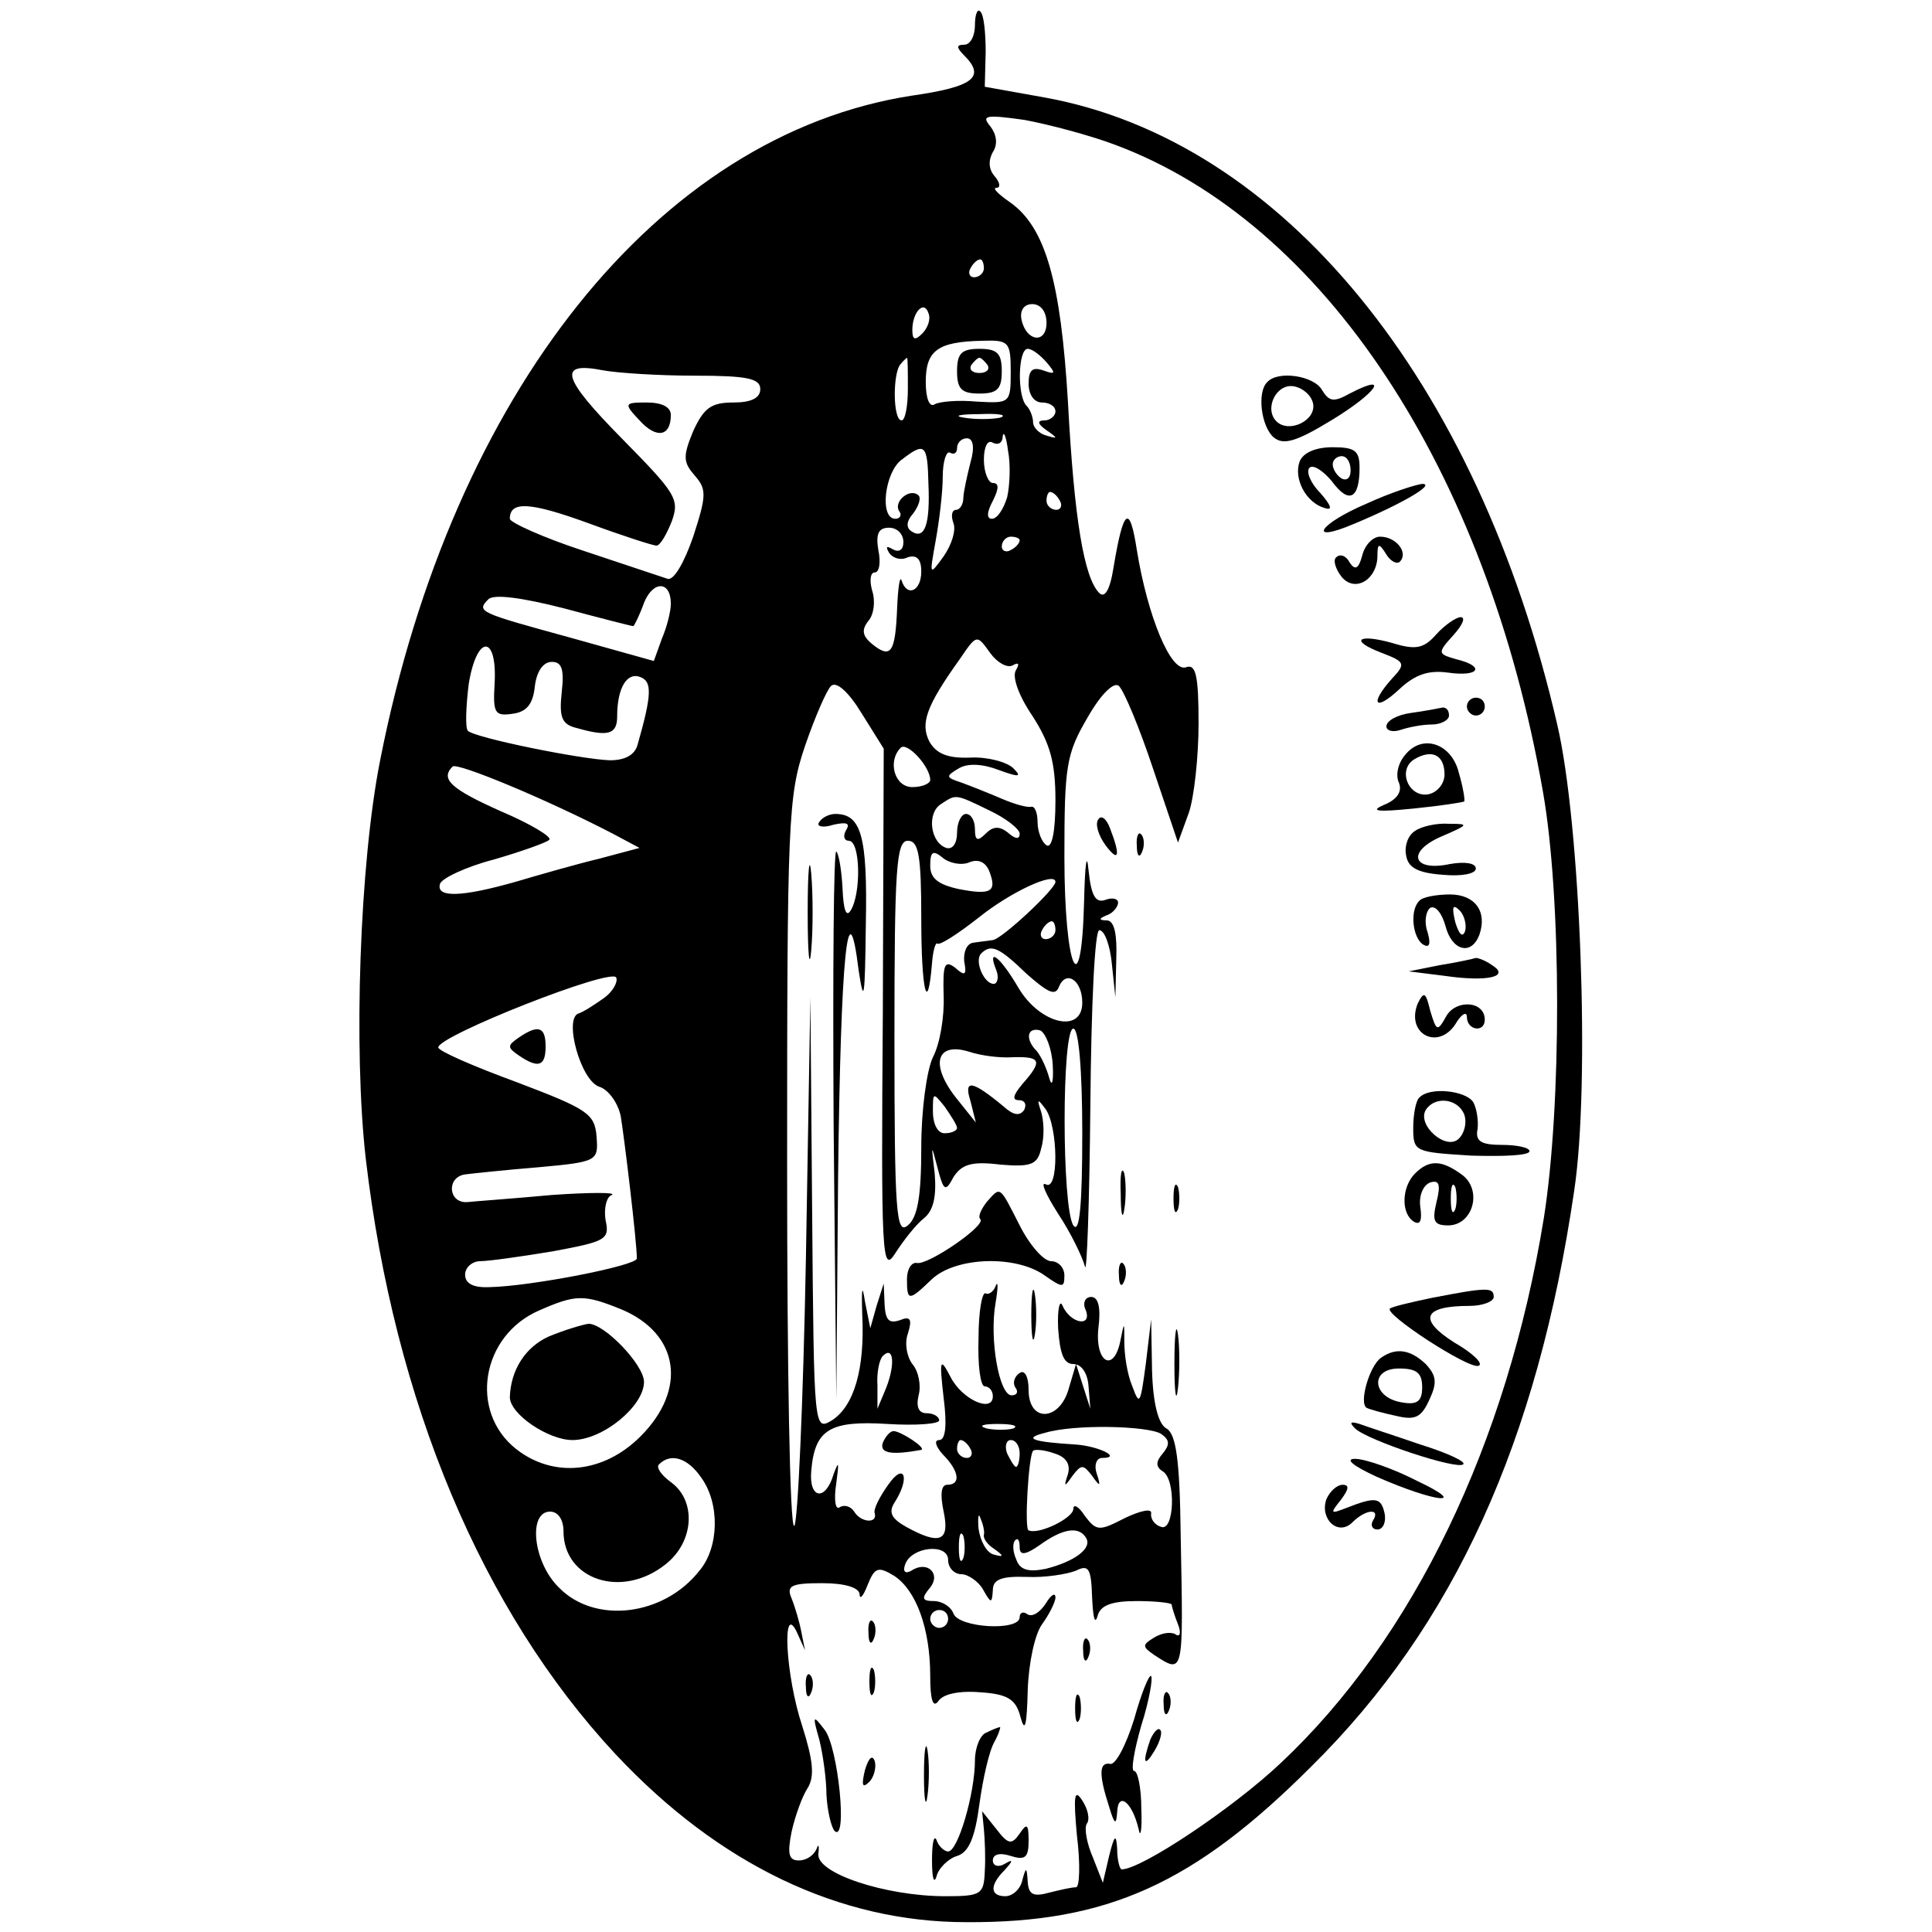 <?xml version="1.0" standalone="no"?>
<!DOCTYPE svg PUBLIC "-//W3C//DTD SVG 20010904//EN"
 "http://www.w3.org/TR/2001/REC-SVG-20010904/DTD/svg10.dtd">
<svg version="1.0" xmlns="http://www.w3.org/2000/svg"
 width="216pt" height="216pt" viewBox="0 0 216 216"
 preserveAspectRatio="xMidYMid meet">
<g transform="translate(0,216) scale(0.1,-0.1)"
fill="#000000" stroke="none">
<path d="M1090 2132 c0 -12 -5 -22 -12 -22 -9 0 -9 -3 0 -12 24 -24 11 -35
-59 -45 -283 -44 -513 -332 -594 -743 -23 -116 -30 -324 -16 -446 32 -272 130
-505 279 -665 116 -124 251 -188 392 -188 158 -1 255 43 386 174 160 158 253
364 294 644 18 119 7 410 -19 521 -89 386 -308 653 -573 701 l-67 12 1 39 c0
21 -2 42 -6 45 -3 4 -6 -3 -6 -15z m157 -134 c233 -87 415 -363 478 -723 21
-119 21 -351 1 -477 -41 -252 -146 -470 -294 -609 -54 -51 -156 -119 -178
-119 -2 0 -5 10 -5 23 -1 17 -3 16 -9 -8 l-7 -30 -11 28 c-7 16 -10 33 -7 38
4 5 1 17 -5 26 -9 14 -10 5 -6 -39 4 -32 3 -58 -1 -58 -5 0 -18 -3 -30 -6 -18
-5 -23 -2 -24 12 -1 17 -2 17 -6 2 -2 -10 -11 -18 -19 -18 -17 0 -18 12 -1 29
10 11 10 13 0 7 -7 -4 -13 -2 -13 4 0 7 8 9 20 5 16 -5 20 -2 20 17 0 19 -2
20 -10 8 -9 -13 -13 -12 -26 5 l-16 20 2 -20 c1 -11 2 -32 1 -47 -1 -26 -4
-28 -44 -28 -67 0 -146 26 -142 48 1 9 0 11 -2 5 -3 -7 -11 -13 -20 -13 -11 0
-13 7 -8 32 4 18 12 40 18 49 8 13 6 31 -6 69 -19 57 -23 141 -6 105 l9 -20
-4 20 c-2 11 -7 28 -11 38 -6 14 -1 17 34 17 26 0 41 -5 42 -12 0 -7 4 -3 9
10 8 20 12 21 30 10 24 -16 40 -58 40 -112 0 -26 3 -36 9 -28 5 8 23 12 47 10
31 -2 40 -8 45 -28 5 -18 7 -9 8 30 1 31 8 63 16 74 8 11 15 25 15 30 0 6 -5
3 -11 -7 -6 -9 -14 -15 -20 -12 -5 4 -9 2 -9 -3 0 -16 -68 -12 -74 4 -3 8 -13
14 -22 14 -13 0 -14 3 -5 14 14 16 -2 32 -20 20 -7 -4 -10 -1 -7 7 7 20 48 24
48 5 0 -9 7 -16 15 -16 7 0 19 -8 24 -17 9 -16 10 -16 11 -1 0 12 9 16 38 15
20 -1 45 3 55 7 14 7 17 3 18 -30 1 -22 3 -31 6 -21 3 12 15 17 44 17 21 0 39
-2 39 -4 0 -2 3 -12 7 -22 4 -10 2 -15 -3 -11 -6 3 -16 1 -24 -4 -13 -8 -13
-10 0 -19 34 -22 33 -24 30 135 -1 82 -5 112 -16 118 -9 5 -15 28 -16 65 l-1
57 -6 -50 c-6 -45 -7 -47 -15 -25 -6 14 -9 36 -9 50 0 22 0 23 -4 3 -7 -39
-29 -27 -25 12 3 23 0 35 -8 35 -7 0 -10 -7 -6 -15 7 -19 -17 -15 -26 5 -3 8
-6 -3 -5 -25 2 -28 6 -40 17 -40 9 0 16 -10 17 -25 l2 -25 -8 25 -8 25 -8 -27
c-10 -37 -45 -39 -45 -2 0 14 -4 23 -10 19 -6 -4 -8 -11 -5 -16 4 -5 2 -9 -4
-9 -14 0 -25 63 -18 103 3 18 3 26 0 19 -2 -6 -8 -10 -11 -8 -4 2 -8 -20 -8
-50 -1 -30 2 -54 7 -54 5 0 9 -5 9 -11 0 -19 -34 -4 -47 21 -12 23 -13 21 -8
-23 4 -31 2 -47 -5 -47 -6 0 -4 -7 4 -16 18 -18 21 -34 5 -34 -7 0 -8 -11 -4
-30 7 -33 -4 -38 -42 -17 -16 9 -20 16 -13 27 18 28 11 46 -7 20 -10 -14 -17
-28 -15 -32 3 -12 -16 -10 -23 2 -4 6 -11 8 -16 5 -5 -4 -7 8 -4 27 3 23 3 26
-3 10 -9 -31 -28 -28 -25 4 4 46 21 56 85 52 32 -2 58 0 58 4 0 4 -6 8 -14 8
-9 0 -12 7 -9 20 3 11 0 27 -7 35 -6 8 -9 23 -5 34 5 16 3 20 -9 15 -12 -4
-16 0 -17 17 l-1 24 -8 -25 -7 -25 -6 30 c-3 20 -4 15 -3 -15 3 -60 -9 -102
-34 -118 -20 -12 -20 -10 -22 230 l-2 243 -5 -292 c-3 -160 -9 -295 -13 -299
-5 -4 -8 177 -8 403 0 385 1 413 20 469 11 32 24 62 29 67 6 6 20 -7 34 -30
l25 -40 -1 -295 c-2 -273 -1 -293 14 -269 9 14 23 32 32 39 11 9 14 25 12 50
-4 33 -4 34 3 7 7 -27 9 -28 18 -11 9 14 20 18 52 14 35 -3 42 0 46 18 4 13 3
31 0 41 -5 15 -4 15 5 3 14 -20 15 -93 0 -84 -6 3 0 -11 14 -33 14 -21 27 -48
30 -59 2 -10 5 70 6 179 1 115 5 197 10 197 6 0 12 -17 14 -37 l4 -38 1 43 c1
27 -2 42 -10 43 -10 0 -10 2 0 6 6 2 12 9 12 14 0 4 -6 6 -14 3 -11 -4 -16 4
-19 33 -2 22 -4 7 -5 -35 -3 -119 -22 -75 -22 50 0 102 2 115 26 156 16 28 30
40 35 35 6 -6 23 -47 38 -92 l28 -83 12 33 c6 17 11 63 11 100 0 54 -3 67 -14
63 -17 -6 -43 57 -55 131 -8 52 -15 47 -26 -19 -4 -26 -10 -35 -16 -29 -17 17
-28 82 -35 213 -8 135 -25 196 -65 224 -13 9 -20 16 -15 16 5 0 4 6 -2 13 -7
8 -7 18 -2 27 6 9 4 20 -3 29 -10 12 -5 13 38 7 27 -5 73 -17 102 -28z m-147
-138 c0 -5 -5 -10 -11 -10 -5 0 -7 5 -4 10 3 6 8 10 11 10 2 0 4 -4 4 -10z
m-69 -73 c-8 -8 -11 -7 -11 4 0 20 13 34 18 19 3 -7 -1 -17 -7 -23z m139 12
c0 -24 -23 -21 -28 4 -2 10 3 17 12 17 10 0 16 -9 16 -21z m-40 -55 c0 -35 -1
-35 -38 -33 -21 2 -42 0 -47 -3 -6 -4 -10 7 -10 25 0 35 13 45 63 46 30 1 32
-1 32 -35z m40 11 c11 -13 10 -14 -4 -9 -12 4 -16 0 -16 -15 0 -12 6 -21 15
-21 8 0 15 -4 15 -10 0 -5 -6 -10 -12 -10 -9 0 -8 -4 2 -11 13 -9 13 -10 0 -6
-8 2 -15 9 -15 15 0 5 -3 14 -7 18 -11 10 -10 64 1 64 5 0 14 -7 21 -15z
m-155 -30 c0 -19 -3 -35 -7 -35 -10 0 -10 54 -1 63 3 4 7 7 7 7 1 0 1 -16 1
-35z m-239 15 c59 0 74 -3 74 -15 0 -10 -10 -15 -30 -15 -25 0 -33 -6 -45 -32
-12 -29 -11 -35 2 -50 13 -15 13 -22 -2 -68 -10 -29 -22 -50 -29 -47 -6 2 -48
16 -93 31 -46 15 -83 32 -83 36 0 20 22 19 88 -5 38 -14 72 -25 76 -25 4 0 11
12 17 27 9 25 5 31 -56 93 -67 68 -72 86 -21 76 16 -3 62 -6 102 -6z m342 -47
c-10 -2 -28 -2 -40 0 -13 2 -5 4 17 4 22 1 32 -1 23 -4z m8 -89 c-4 -13 -11
-24 -17 -24 -6 0 -6 7 1 20 7 14 7 20 0 20 -5 0 -10 12 -10 26 0 14 4 23 10
19 6 -3 11 0 11 7 1 7 4 0 6 -16 3 -15 2 -39 -1 -52z m-41 39 c-4 -16 -8 -34
-8 -40 0 -7 -4 -13 -8 -13 -5 0 -6 -7 -3 -15 3 -8 -2 -24 -11 -37 -16 -22 -16
-22 -9 17 4 22 8 54 8 72 0 17 4 29 8 27 5 -3 8 0 8 5 0 6 5 11 11 11 7 0 9
-10 4 -27z m-47 -24 c2 -45 -4 -63 -19 -53 -6 4 -6 11 2 20 6 8 9 17 6 20 -9
9 -28 -6 -22 -17 4 -5 1 -9 -4 -9 -18 0 -12 52 7 66 26 20 29 18 30 -27z m147
-19 c3 -5 1 -10 -4 -10 -6 0 -11 5 -11 10 0 6 2 10 4 10 3 0 8 -4 11 -10z
m-175 -46 c0 -9 -5 -12 -12 -8 -7 4 -8 3 -4 -4 4 -6 13 -9 21 -5 10 3 15 -2
15 -16 0 -22 -16 -29 -22 -10 -2 6 -4 -8 -5 -31 -2 -50 -7 -57 -28 -40 -11 9
-12 16 -4 26 6 7 8 22 4 34 -3 11 -2 20 3 20 5 0 7 11 4 25 -3 18 0 25 12 25
9 0 16 -7 16 -16z m130 2 c0 -3 -4 -8 -10 -11 -5 -3 -10 -1 -10 4 0 6 5 11 10
11 6 0 10 -2 10 -4z m-390 -71 c0 -8 -4 -25 -10 -39 l-9 -25 -93 26 c-102 28
-106 29 -92 43 6 6 37 2 84 -10 41 -11 76 -20 78 -20 1 0 7 12 12 26 10 25 30
25 30 -1z m382 -69 c7 4 8 2 4 -5 -5 -7 3 -29 18 -51 20 -31 26 -52 26 -95 0
-35 -4 -54 -10 -50 -5 3 -10 15 -10 26 0 10 -3 18 -7 17 -5 -1 -19 3 -33 9
-14 6 -34 14 -45 18 -18 6 -18 7 -3 16 10 6 27 5 45 -2 22 -8 26 -8 16 2 -7 7
-29 13 -48 12 -25 -1 -38 4 -46 18 -10 20 -4 39 34 92 19 28 19 28 34 7 8 -11
19 -17 25 -14z m-579 -20 c-2 -33 0 -37 20 -34 16 2 23 11 25 31 2 16 9 27 19
27 11 0 14 -8 11 -34 -3 -28 0 -36 17 -40 35 -10 45 -7 45 13 0 32 11 50 26
44 13 -5 13 -19 -3 -75 -3 -12 -14 -18 -31 -18 -32 1 -151 25 -159 33 -3 4 -2
27 1 52 9 56 32 56 29 1z m487 -108 c0 -4 -9 -8 -20 -8 -20 0 -28 29 -13 44 7
7 33 -21 33 -36z m-355 -60 l30 -16 -45 -12 c-25 -6 -67 -18 -94 -26 -60 -17
-89 -18 -84 -2 2 6 29 19 60 27 31 9 59 19 62 22 4 3 -21 18 -54 32 -56 25
-68 36 -54 50 5 5 106 -37 179 -75z m421 26 c19 -9 34 -21 34 -26 0 -7 -5 -6
-13 1 -10 8 -17 7 -25 -1 -9 -9 -12 -8 -12 5 0 9 -4 17 -10 17 -5 0 -10 -9
-10 -21 0 -12 -5 -19 -12 -17 -18 6 -22 39 -6 49 17 11 15 12 54 -7z m-76
-121 c0 -80 7 -110 12 -50 1 14 4 24 6 22 3 -2 23 11 46 29 36 29 86 52 86 40
0 -8 -60 -64 -70 -65 -6 -1 -16 -2 -22 -3 -7 -1 -11 -10 -10 -21 3 -15 1 -17
-10 -7 -12 9 -14 4 -13 -31 1 -23 -4 -54 -12 -69 -7 -15 -13 -59 -13 -101 0
-54 -4 -78 -15 -87 -13 -11 -15 13 -15 209 0 190 2 221 15 221 12 0 15 -16 15
-87z m54 63 c10 4 18 0 22 -10 9 -23 2 -27 -34 -20 -23 5 -32 12 -32 26 0 16
3 18 14 9 7 -6 21 -9 30 -5z m96 -76 c0 -5 -5 -10 -11 -10 -5 0 -7 5 -4 10 3
6 8 10 11 10 2 0 4 -4 4 -10z m-32 -49 c24 -21 32 -25 36 -14 8 19 26 7 26
-18 0 -35 -47 -24 -71 16 -21 36 -36 47 -25 20 3 -8 1 -15 -3 -15 -11 0 -22
26 -14 34 11 11 20 7 51 -23z m-473 -27 c-10 -7 -22 -15 -28 -17 -17 -5 2 -75
23 -82 10 -3 21 -18 24 -33 4 -24 18 -140 18 -159 0 -8 -118 -31 -164 -32 -19
-1 -28 4 -28 14 0 8 8 15 17 15 9 0 45 5 81 11 59 11 64 13 59 35 -2 13 1 26
7 28 6 3 -24 3 -67 0 -43 -4 -86 -7 -95 -8 -21 -1 -23 28 -2 31 8 1 45 5 82 8
66 6 67 7 65 34 -2 26 -10 31 -89 61 -49 18 -88 35 -88 39 0 13 195 90 199 78
2 -5 -4 -16 -14 -23z m502 -75 c1 -19 -1 -25 -4 -14 -3 11 -9 24 -14 30 -13
13 -11 27 4 23 6 -3 13 -20 14 -39z m33 -76 c0 -80 -3 -113 -10 -103 -13 20
-13 220 0 220 6 0 10 -46 10 -117z m-78 85 c32 1 34 -4 11 -30 -10 -12 -12
-18 -4 -18 7 0 9 -5 6 -11 -5 -7 -12 -6 -23 4 -35 29 -45 31 -37 6 l6 -24 -20
25 c-32 39 -25 66 13 54 12 -4 33 -7 48 -6z m-62 -79 c0 -3 -6 -6 -14 -6 -8 0
-13 11 -13 24 0 22 0 22 13 6 7 -10 14 -21 14 -24z m-375 -203 c64 -27 74 -89
21 -142 -41 -41 -97 -47 -139 -14 -53 42 -39 127 26 155 41 18 50 18 92 1z
m296 -87 l-10 -24 0 26 c-1 14 2 29 6 33 12 12 14 -9 4 -35z m142 -46 c-7 -2
-21 -2 -30 0 -10 3 -4 5 12 5 17 0 24 -2 18 -5z m165 -6 c10 -7 10 -12 2 -22
-8 -9 -8 -15 0 -20 15 -9 13 -68 -2 -62 -7 2 -12 9 -11 15 1 6 -12 3 -29 -5
-29 -15 -32 -15 -45 2 -7 11 -13 14 -13 8 0 -10 -38 -29 -50 -24 -5 1 0 84 5
89 2 2 13 1 24 -3 13 -4 18 -12 15 -23 -5 -15 -4 -15 5 -2 10 13 12 13 22 0 9
-13 10 -12 5 3 -3 9 0 17 6 17 23 0 -3 13 -29 15 -50 3 -59 7 -35 13 33 10
115 8 130 -1z m-213 -17 c3 -5 1 -10 -4 -10 -6 0 -11 5 -11 10 0 6 2 10 4 10
3 0 8 -4 11 -10z m55 -5 c0 -8 -2 -15 -4 -15 -2 0 -6 7 -10 15 -3 8 -1 15 4
15 6 0 10 -7 10 -15z m-356 -27 c21 -29 20 -78 -2 -104 -40 -51 -117 -60 -157
-19 -29 28 -35 85 -10 85 9 0 15 -9 15 -22 0 -54 65 -76 114 -37 32 25 35 71
6 92 -11 8 -17 17 -13 20 13 13 32 7 47 -15z m316 -64 c-1 -4 4 -11 12 -16 11
-8 10 -9 -1 -6 -8 2 -15 15 -17 29 -1 13 0 18 2 12 3 -7 5 -15 4 -19z m-23
-26 c-3 -7 -5 -2 -5 12 0 14 2 19 5 13 2 -7 2 -19 0 -25z m137 23 c8 -12 -13
-27 -45 -35 -20 -4 -29 -1 -33 11 -4 9 -4 18 -1 21 3 3 5 0 5 -8 0 -9 6 -9 23
3 25 18 43 21 51 8z m-154 -91 c0 -5 -4 -10 -10 -10 -5 0 -10 5 -10 10 0 6 5
10 10 10 6 0 10 -4 10 -10z"/>
<path d="M1417 1733 c-12 -11 -7 -50 7 -62 11 -9 25 -5 66 20 49 30 65 53 19
29 -18 -10 -23 -9 -31 4 -9 16 -49 22 -61 9z m51 -24 c4 -19 -27 -34 -41 -20
-14 14 0 43 20 39 10 -2 19 -10 21 -19z"/>
<path d="M1453 1644 c-7 -19 7 -46 28 -52 9 -3 8 2 -5 17 -11 11 -16 24 -12
28 4 4 15 -3 25 -15 19 -26 31 -20 31 15 0 19 -5 23 -30 23 -19 0 -33 -6 -37
-16z m57 -10 c0 -8 -4 -12 -10 -9 -5 3 -10 10 -10 16 0 5 5 9 10 9 6 0 10 -7
10 -16z"/>
<path d="M1528 1597 c-54 -23 -67 -45 -15 -23 53 22 93 45 77 45 -8 -1 -36
-10 -62 -22z"/>
<path d="M1523 1539 c-4 -15 -8 -17 -14 -8 -4 8 -11 10 -15 6 -4 -3 -1 -13 6
-22 15 -18 40 -3 40 24 0 14 2 14 10 1 5 -8 12 -11 15 -8 10 10 -4 28 -22 28
-8 0 -17 -9 -20 -21z"/>
<path d="M1606 1451 c-14 -16 -23 -18 -49 -10 -39 11 -49 3 -12 -11 26 -10 27
-12 11 -29 -25 -28 -19 -37 8 -12 18 17 33 22 55 19 35 -5 42 7 9 15 -21 6
-21 7 -3 27 10 11 14 20 8 20 -5 0 -18 -9 -27 -19z"/>
<path d="M1640 1370 c0 -5 5 -10 10 -10 6 0 10 5 10 10 0 6 -4 10 -10 10 -5 0
-10 -4 -10 -10z"/>
<path d="M1578 1363 c-16 -2 -28 -9 -28 -15 0 -5 7 -7 16 -4 9 3 24 6 35 6 10
0 19 5 19 10 0 6 -3 9 -7 9 -5 -1 -20 -4 -35 -6z"/>
<path d="M1571 1316 c-8 -9 -11 -23 -7 -31 4 -10 -2 -19 -17 -25 -16 -7 -7 -8
33 -4 30 3 56 7 57 8 1 1 -1 15 -6 32 -8 33 -41 44 -60 20z m44 -22 c0 -10 -8
-20 -18 -22 -22 -4 -35 27 -16 39 20 12 34 5 34 -17z"/>
<path d="M916 1241 c-4 -5 4 -7 16 -3 14 3 19 2 14 -6 -4 -7 -2 -12 3 -12 13
0 14 -59 2 -78 -5 -8 -8 1 -9 24 -1 20 -4 39 -7 42 -3 3 -4 -134 -3 -304 l3
-309 2 250 c3 249 11 327 23 230 6 -40 7 -30 8 51 2 99 -5 124 -34 124 -7 0
-15 -4 -18 -9z"/>
<path d="M1228 1244 c-4 -5 0 -18 8 -29 15 -20 17 -12 5 19 -4 11 -10 15 -13
10z"/>
<path d="M1582 1231 c-8 -5 -12 -17 -10 -27 2 -14 13 -20 41 -22 21 -2 37 1
37 7 0 6 -12 8 -29 5 -42 -9 -49 14 -9 31 30 13 31 14 8 14 -14 1 -31 -3 -38
-8z"/>
<path d="M1271 1214 c0 -11 3 -14 6 -6 3 7 2 16 -1 19 -3 4 -6 -2 -5 -13z"/>
<path d="M903 1140 c0 -47 2 -66 4 -42 2 23 2 61 0 85 -2 23 -4 4 -4 -43z"/>
<path d="M1587 1153 c-11 -10 -8 -41 4 -49 7 -4 9 0 5 14 -4 11 -2 23 3 27 6
3 13 -6 17 -20 7 -28 29 -34 38 -10 9 26 -5 45 -33 45 -15 0 -31 -3 -34 -7z
m51 -34 c-3 -8 -7 -3 -11 10 -4 17 -3 21 5 13 5 -5 8 -16 6 -23z"/>
<path d="M1610 1081 l-35 -7 40 -5 c48 -7 74 -1 53 12 -7 5 -15 8 -18 8 -3 -1
-21 -5 -40 -8z"/>
<path d="M1585 1038 c-14 -35 25 -54 44 -20 6 9 11 11 11 5 0 -15 20 -18 20
-3 0 21 -32 23 -43 4 -10 -18 -11 -17 -18 6 -5 21 -7 22 -14 8z"/>
<path d="M1587 933 c-4 -3 -7 -19 -7 -34 0 -27 2 -27 65 -31 36 -1 65 0 65 5
0 4 -14 7 -31 7 -23 0 -30 4 -27 18 1 9 -1 23 -5 30 -9 13 -49 17 -60 5z m50
-19 c3 -8 1 -20 -6 -27 -14 -14 -47 15 -37 32 10 16 36 13 43 -5z"/>
<path d="M1253 825 c0 -22 2 -30 4 -17 2 12 2 30 0 40 -3 9 -5 -1 -4 -23z"/>
<path d="M1582 848 c-15 -15 -16 -45 -1 -54 7 -4 9 2 7 16 -2 13 3 25 11 28
10 3 12 -2 7 -22 -5 -21 -3 -26 13 -26 28 0 39 40 15 57 -22 16 -36 17 -52 1z
m45 -40 c-3 -7 -5 -2 -5 12 0 14 2 19 5 13 2 -7 2 -19 0 -25z"/>
<path d="M1312 820 c0 -14 2 -19 5 -12 2 6 2 18 0 25 -3 6 -5 1 -5 -13z"/>
<path d="M1103 816 c-6 -8 -10 -16 -7 -19 7 -7 -59 -52 -71 -49 -6 1 -11 -7
-11 -18 0 -25 2 -25 28 0 27 25 94 27 126 4 20 -14 22 -14 22 0 0 9 -7 16 -15
16 -8 0 -24 18 -35 40 -23 45 -21 44 -37 26z"/>
<path d="M1251 734 c0 -11 3 -14 6 -6 3 7 2 16 -1 19 -3 4 -6 -2 -5 -13z"/>
<path d="M1153 690 c0 -25 2 -35 4 -22 2 12 2 32 0 45 -2 12 -4 2 -4 -23z"/>
<path d="M1601 709 c-24 -5 -45 -10 -47 -12 -7 -6 88 -68 99 -64 6 2 -6 14
-27 26 -41 26 -35 41 17 41 15 0 27 5 27 10 0 11 -7 11 -69 -1z"/>
<path d="M1313 635 c0 -33 2 -45 4 -27 2 18 2 45 0 60 -2 15 -4 0 -4 -33z"/>
<path d="M1544 642 c-13 -9 -25 -51 -16 -56 4 -2 19 -6 33 -9 21 -5 28 -2 37
18 9 19 8 27 -4 40 -17 16 -33 19 -50 7z m46 -33 c0 -15 -5 -20 -22 -17 -34 5
-37 38 -4 38 20 0 26 -5 26 -21z"/>
<path d="M1515 563 c13 -13 115 -47 121 -40 3 3 -19 13 -48 22 -29 10 -60 20
-68 23 -10 3 -12 2 -5 -5z"/>
<path d="M987 547 c-4 -12 10 -14 43 -8 6 2 -23 21 -31 21 -4 0 -9 -6 -12 -13z"/>
<path d="M1539 509 c66 -29 105 -33 46 -5 -27 14 -59 25 -70 25 -12 0 -2 -8
24 -20z"/>
<path d="M1483 484 c-8 -22 13 -42 29 -26 15 15 32 16 23 2 -3 -5 -1 -10 5
-10 6 0 10 8 8 18 -4 18 -10 19 -43 6 -18 -7 -18 -6 -6 9 9 12 10 17 2 17 -6
0 -14 -7 -18 -16z"/>
<path d="M971 334 c0 -11 3 -14 6 -6 3 7 2 16 -1 19 -3 4 -6 -2 -5 -13z"/>
<path d="M1211 314 c0 -11 3 -14 6 -6 3 7 2 16 -1 19 -3 4 -6 -2 -5 -13z"/>
<path d="M972 280 c0 -14 2 -19 5 -12 2 6 2 18 0 25 -3 6 -5 1 -5 -13z"/>
<path d="M901 274 c0 -11 3 -14 6 -6 3 7 2 16 -1 19 -3 4 -6 -2 -5 -13z"/>
<path d="M1268 238 c-9 -29 -21 -52 -27 -50 -12 2 -13 -11 -1 -48 6 -20 8 -21
9 -6 1 24 17 11 24 -19 2 -11 4 -1 3 23 0 23 -4 42 -8 42 -4 0 0 23 8 51 9 28
13 53 11 55 -2 3 -11 -19 -19 -48z"/>
<path d="M1202 250 c0 -14 2 -19 5 -12 2 6 2 18 0 25 -3 6 -5 1 -5 -13z"/>
<path d="M1301 254 c0 -11 3 -14 6 -6 3 7 2 16 -1 19 -3 4 -6 -2 -5 -13z"/>
<path d="M916 215 c4 -16 8 -44 8 -62 1 -17 5 -35 9 -40 15 -14 4 94 -11 113
-13 17 -14 17 -6 -11z"/>
<path d="M1103 223 c-7 -2 -13 -17 -13 -31 0 -37 -19 -102 -30 -102 -4 0 -11
6 -13 13 -3 6 -5 -4 -5 -23 0 -19 2 -27 5 -18 2 9 13 20 23 23 13 4 20 20 25
58 4 29 11 60 17 70 5 9 7 17 6 16 -2 0 -9 -3 -15 -6z"/>
<path d="M1286 215 c-9 -26 -7 -32 5 -12 6 10 9 21 6 23 -2 3 -7 -2 -11 -11z"/>
<path d="M1033 175 c0 -27 2 -38 4 -22 2 15 2 37 0 50 -2 12 -4 0 -4 -28z"/>
<path d="M967 181 c-4 -17 -3 -21 5 -13 5 5 8 16 6 23 -3 8 -7 3 -11 -10z"/>
<path d="M1070 1745 c0 -20 5 -25 25 -25 20 0 25 5 25 25 0 20 -5 25 -25 25
-20 0 -25 -5 -25 -25z m34 7 c3 -5 -1 -9 -9 -9 -8 0 -12 4 -9 9 3 4 7 8 9 8 2
0 6 -4 9 -8z"/>
<path d="M715 1690 c19 -21 35 -18 35 6 0 9 -10 14 -27 14 -25 0 -26 -1 -8
-20z"/>
<path d="M580 1000 c-13 -9 -13 -11 0 -20 22 -15 30 -12 30 10 0 22 -8 25 -30
10z"/>
<path d="M614 666 c-27 -12 -43 -38 -44 -68 0 -19 43 -48 70 -48 34 0 80 38
80 65 0 19 -44 65 -62 65 -7 -1 -27 -7 -44 -14z"/>
</g>
</svg>

